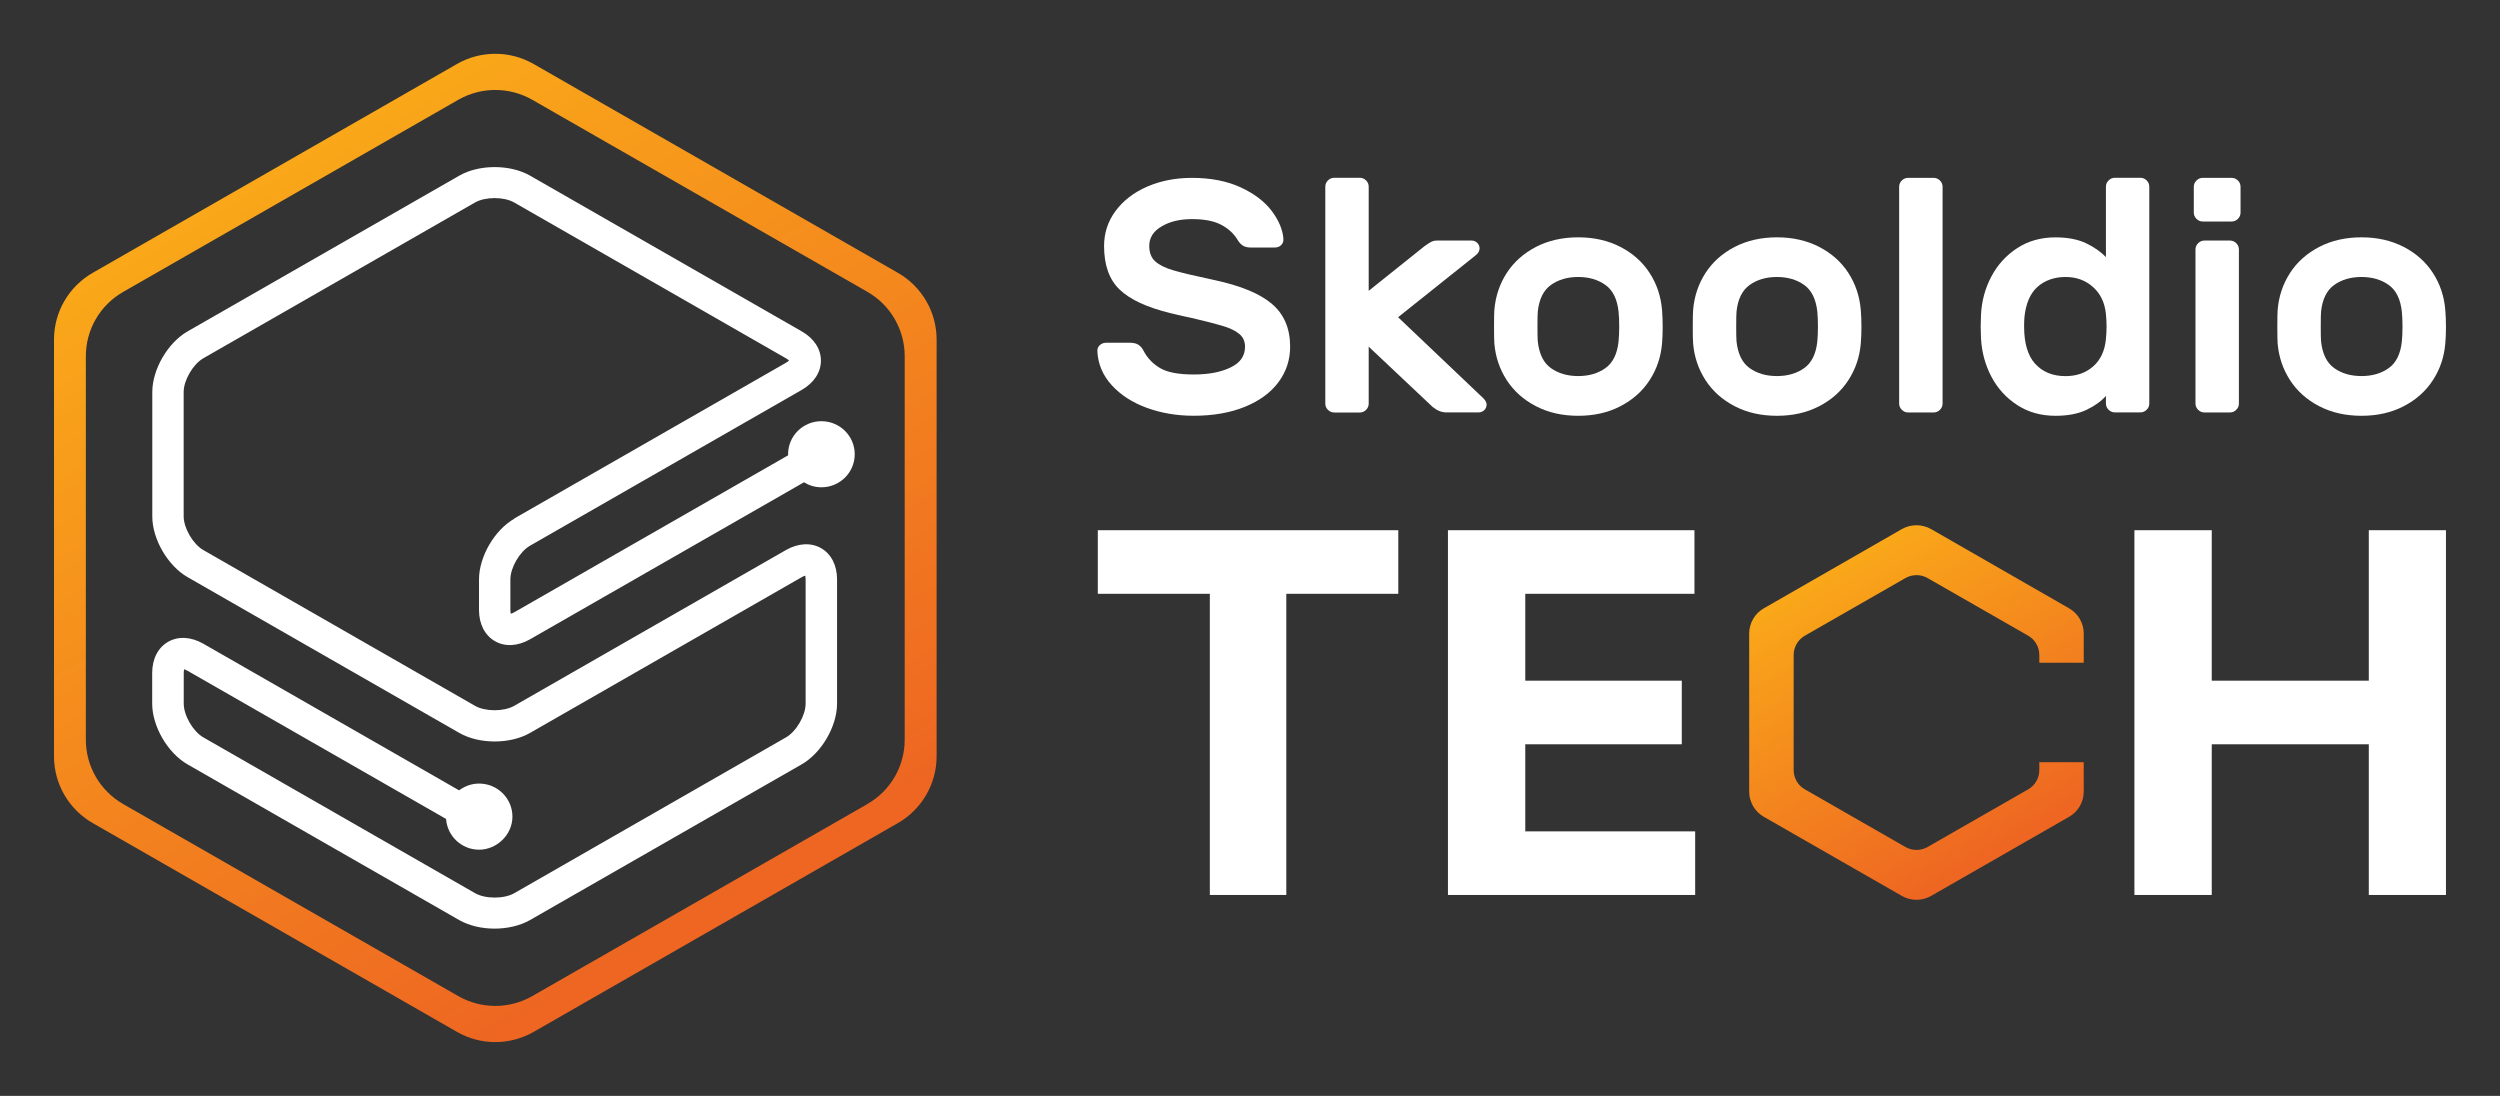 <?xml version="1.0" encoding="utf-8"?>
<svg xmlns="http://www.w3.org/2000/svg" fill="none" height="100%" overflow="visible" preserveAspectRatio="none" style="display: block;" viewBox="0 0 73 32" width="100%">
<rect x="0" y="0" width="73" height="32" fill="#333333" stroke="none"/>
<g id="SkooldioTech_Logo_Web_onlightBG 2">
<g id="Group">
<path d="M13.339 1.871L2.708 7.966C2.009 8.367 1.577 9.109 1.577 9.914V22.086C1.577 22.89 2.008 23.633 2.708 24.034L13.341 30.129C14.036 30.529 14.891 30.529 15.586 30.129L26.218 24.034C26.916 23.633 27.349 22.891 27.349 22.086V9.914C27.349 9.11 26.918 8.367 26.218 7.966L15.586 1.871C14.891 1.471 14.035 1.471 13.339 1.871ZM25.329 23.478L15.544 29.085C14.874 29.469 14.05 29.469 13.38 29.085L3.596 23.478C2.922 23.091 2.507 22.376 2.507 21.602V10.399C2.507 9.624 2.922 8.909 3.596 8.524L13.38 2.915C14.05 2.531 14.874 2.531 15.544 2.915L25.329 8.522C26.002 8.909 26.417 9.624 26.417 10.398V21.601C26.417 22.376 26.002 23.091 25.329 23.476V23.478Z" fill="url(#paint0_linear_0_698)" id="Vector"/>
<path d="M15.018 15.146C14.44 15.477 13.987 16.256 13.987 16.919V17.813C13.987 18.222 14.158 18.554 14.452 18.722C14.747 18.892 15.121 18.871 15.477 18.667L23.476 14.083C23.624 14.174 23.797 14.229 23.985 14.229C24.523 14.229 24.958 13.797 24.958 13.264C24.958 12.731 24.523 12.299 23.985 12.299C23.447 12.299 23.012 12.731 23.012 13.264C23.012 13.273 23.015 13.283 23.015 13.294L15.017 17.878C14.973 17.903 14.94 17.916 14.916 17.92C14.91 17.898 14.903 17.864 14.903 17.813V16.919C14.903 16.575 15.176 16.106 15.476 15.935L23.411 11.385C23.767 11.181 23.971 10.87 23.971 10.53C23.971 10.19 23.767 9.879 23.411 9.676L15.476 5.128C14.897 4.796 13.992 4.796 13.413 5.128L5.478 9.676C4.899 10.008 4.447 10.786 4.447 11.45V15.079C4.447 15.743 4.899 16.521 5.478 16.853L13.413 21.402C13.992 21.734 14.897 21.734 15.476 21.402L23.411 16.853C23.455 16.828 23.488 16.815 23.512 16.81C23.518 16.831 23.524 16.867 23.524 16.917V20.547C23.524 20.89 23.252 21.36 22.952 21.531L15.017 26.081C14.717 26.252 14.172 26.252 13.872 26.081L5.937 21.531C5.637 21.36 5.365 20.892 5.365 20.547V19.651C5.365 19.601 5.371 19.566 5.377 19.544C5.399 19.551 5.434 19.562 5.478 19.588L13.025 23.913C13.062 24.415 13.478 24.811 13.99 24.811C14.503 24.811 14.963 24.378 14.963 23.846C14.963 23.313 14.528 22.88 13.99 22.88C13.77 22.88 13.569 22.956 13.405 23.078L5.936 18.796C5.579 18.592 5.205 18.571 4.909 18.741C4.612 18.911 4.444 19.242 4.444 19.65V20.546C4.444 21.209 4.896 21.987 5.475 22.319L13.41 26.867C13.7 27.032 14.071 27.116 14.441 27.116C14.812 27.116 15.184 27.032 15.474 26.867L23.409 22.319C23.988 21.987 24.442 21.209 24.442 20.546V16.916C24.442 16.507 24.272 16.177 23.977 16.007C23.68 15.837 23.307 15.858 22.95 16.061L15.015 20.61C14.716 20.782 14.17 20.782 13.87 20.61L5.936 16.061C5.636 15.889 5.363 15.421 5.363 15.076V11.446C5.363 11.104 5.636 10.635 5.936 10.462L13.87 5.913C14.17 5.741 14.716 5.741 15.015 5.913L22.95 10.462C22.994 10.487 23.021 10.511 23.039 10.527C23.023 10.544 22.994 10.566 22.95 10.593L15.015 15.141L15.018 15.146Z" fill="white" id="Fill-3"/>
</g>
<g id="Group_2">
<path d="M32.056 17.339V15.482H40.83V17.339H37.56V26.133H35.327V17.339H32.056Z" fill="white" id="Vector_2"/>
<path d="M42.28 26.133V15.482H49.478V17.339H44.538V19.876H49.108V21.733H44.538V24.276H49.499V26.133H42.28Z" fill="white" id="Vector_3"/>
<path d="M62.325 26.133V15.482H64.583V19.876H69.169V15.482H71.422V26.133H69.169V21.733H64.583V26.133H62.325Z" fill="white" id="Vector_4"/>
<path d="M60.845 19.352V18.499C60.845 18.194 60.682 17.913 60.416 17.762L56.387 15.449C56.123 15.3 55.798 15.3 55.535 15.449L51.505 17.762C51.241 17.913 51.076 18.194 51.076 18.499V23.115C51.076 23.418 51.24 23.701 51.505 23.852L55.535 26.161C55.798 26.312 56.123 26.312 56.387 26.161L60.416 23.852C60.682 23.701 60.845 23.419 60.845 23.115V22.256H59.548V22.486C59.548 22.72 59.424 22.934 59.222 23.049L56.286 24.732C56.084 24.847 55.838 24.847 55.638 24.732L52.702 23.049C52.498 22.934 52.375 22.718 52.375 22.486V19.125C52.375 18.893 52.5 18.678 52.702 18.562L55.638 16.88C55.84 16.765 56.086 16.765 56.286 16.88L59.222 18.562C59.425 18.678 59.548 18.893 59.548 19.125V19.352H60.845Z" fill="url(#paint1_linear_0_698)" id="Vector_5"/>
</g>
<g id="Group_3">
<path d="M37.412 7.156C37.36 7.205 37.295 7.228 37.216 7.228H36.533C36.429 7.228 36.349 7.21 36.289 7.17C36.231 7.131 36.178 7.074 36.133 6.996C36.022 6.815 35.863 6.67 35.655 6.562C35.447 6.452 35.163 6.398 34.807 6.398C34.45 6.398 34.158 6.469 33.919 6.611C33.678 6.752 33.558 6.942 33.558 7.18C33.558 7.373 33.614 7.522 33.728 7.628C33.842 7.733 34.02 7.823 34.259 7.893C34.499 7.964 34.893 8.057 35.439 8.173C36.226 8.34 36.795 8.576 37.145 8.878C37.497 9.179 37.672 9.596 37.672 10.123C37.672 10.509 37.558 10.855 37.331 11.16C37.104 11.465 36.776 11.706 36.35 11.879C35.925 12.052 35.426 12.14 34.854 12.14C34.365 12.14 33.911 12.063 33.488 11.909C33.066 11.755 32.724 11.534 32.463 11.248C32.203 10.962 32.064 10.635 32.044 10.269C32.038 10.192 32.06 10.129 32.112 10.08C32.164 10.031 32.228 10.008 32.307 10.008H32.99C33.094 10.008 33.178 10.027 33.239 10.066C33.301 10.105 33.351 10.162 33.391 10.241C33.501 10.453 33.662 10.623 33.873 10.747C34.084 10.873 34.411 10.935 34.854 10.935C35.297 10.935 35.641 10.868 35.926 10.733C36.213 10.598 36.355 10.395 36.355 10.124C36.355 9.97 36.3 9.846 36.19 9.753C36.079 9.661 35.923 9.583 35.721 9.522C35.519 9.461 35.214 9.382 34.805 9.286C34.643 9.255 34.431 9.206 34.171 9.142C33.488 8.975 32.996 8.746 32.694 8.456C32.391 8.167 32.239 7.743 32.239 7.183C32.239 6.802 32.351 6.463 32.575 6.159C32.799 5.858 33.107 5.62 33.496 5.45C33.886 5.281 34.322 5.194 34.803 5.194C35.349 5.194 35.822 5.285 36.223 5.469C36.623 5.653 36.926 5.883 37.134 6.159C37.342 6.436 37.456 6.707 37.475 6.971C37.481 7.048 37.459 7.111 37.407 7.159" fill="white" id="Fill-5"/>
<path d="M39.966 11.784C39.966 11.855 39.941 11.916 39.889 11.968C39.837 12.02 39.776 12.045 39.703 12.045H38.962C38.891 12.045 38.828 12.02 38.776 11.968C38.724 11.916 38.699 11.857 38.699 11.784V5.452C38.699 5.381 38.724 5.32 38.776 5.268C38.828 5.216 38.889 5.191 38.962 5.191H39.703C39.774 5.191 39.836 5.216 39.889 5.268C39.941 5.32 39.966 5.381 39.966 5.452V8.492L41.595 7.189C41.666 7.137 41.728 7.098 41.78 7.068C41.832 7.038 41.897 7.024 41.975 7.024H42.97C43.035 7.024 43.09 7.048 43.136 7.092C43.182 7.137 43.204 7.191 43.204 7.255C43.204 7.326 43.167 7.39 43.097 7.449L40.824 9.263L43.311 11.627C43.376 11.692 43.409 11.753 43.409 11.811C43.409 11.876 43.387 11.931 43.341 11.975C43.295 12.02 43.24 12.042 43.175 12.042H42.229C42.092 12.042 41.96 11.987 41.829 11.879L39.966 10.123V11.783V11.784Z" fill="white" id="Fill-7"/>
<path d="M45.288 8.32C45.07 8.474 44.941 8.735 44.903 9.101C44.897 9.165 44.894 9.31 44.894 9.535C44.894 9.76 44.897 9.904 44.903 9.969C44.943 10.335 45.07 10.596 45.288 10.75C45.505 10.904 45.77 10.981 46.083 10.981C46.395 10.981 46.66 10.904 46.877 10.75C47.095 10.596 47.224 10.335 47.262 9.969C47.275 9.84 47.281 9.695 47.281 9.535C47.281 9.374 47.275 9.23 47.262 9.101C47.223 8.735 47.095 8.474 46.877 8.32C46.66 8.165 46.395 8.088 46.083 8.088C45.77 8.088 45.505 8.165 45.288 8.32ZM48.55 9.546C48.55 9.714 48.544 9.874 48.532 10.028C48.498 10.421 48.379 10.778 48.17 11.099C47.962 11.421 47.678 11.674 47.317 11.861C46.956 12.049 46.545 12.141 46.084 12.141C45.624 12.141 45.211 12.049 44.849 11.861C44.488 11.674 44.205 11.421 43.996 11.099C43.788 10.777 43.668 10.42 43.635 10.028C43.629 9.951 43.626 9.791 43.626 9.546C43.626 9.3 43.629 9.131 43.635 9.054C43.668 8.654 43.788 8.294 43.996 7.972C44.205 7.65 44.49 7.397 44.849 7.21C45.211 7.023 45.622 6.93 46.084 6.93C46.546 6.93 46.956 7.024 47.317 7.21C47.678 7.397 47.962 7.65 48.17 7.972C48.379 8.294 48.498 8.654 48.532 9.054C48.544 9.208 48.55 9.373 48.55 9.546Z" fill="white" id="Fill-9"/>
<path d="M51.091 8.32C50.874 8.474 50.744 8.735 50.706 9.101C50.7 9.165 50.697 9.31 50.697 9.535C50.697 9.76 50.7 9.904 50.706 9.969C50.746 10.335 50.874 10.596 51.091 10.75C51.309 10.904 51.574 10.981 51.886 10.981C52.198 10.981 52.463 10.904 52.681 10.75C52.898 10.596 53.028 10.335 53.066 9.969C53.078 9.84 53.084 9.695 53.084 9.535C53.084 9.374 53.078 9.23 53.066 9.101C53.026 8.735 52.898 8.474 52.681 8.32C52.463 8.165 52.198 8.088 51.886 8.088C51.574 8.088 51.309 8.165 51.091 8.32ZM54.354 9.546C54.354 9.714 54.348 9.874 54.335 10.028C54.302 10.421 54.182 10.778 53.974 11.099C53.766 11.421 53.482 11.674 53.121 11.861C52.76 12.049 52.348 12.141 51.888 12.141C51.427 12.141 51.014 12.049 50.653 11.861C50.292 11.674 50.008 11.421 49.8 11.099C49.592 10.777 49.472 10.42 49.439 10.028C49.432 9.951 49.429 9.791 49.429 9.546C49.429 9.301 49.432 9.131 49.439 9.054C49.472 8.654 49.592 8.294 49.8 7.972C50.008 7.65 50.293 7.397 50.653 7.21C51.014 7.023 51.426 6.93 51.888 6.93C52.35 6.93 52.76 7.024 53.121 7.21C53.482 7.397 53.766 7.65 53.974 7.972C54.182 8.294 54.302 8.654 54.335 9.054C54.348 9.208 54.354 9.373 54.354 9.546Z" fill="white" id="Fill-11"/>
<path d="M56.645 11.967C56.593 12.019 56.532 12.044 56.459 12.044H55.718C55.647 12.044 55.586 12.019 55.534 11.967C55.482 11.915 55.455 11.855 55.455 11.783V5.454C55.455 5.383 55.48 5.322 55.534 5.27C55.586 5.219 55.647 5.193 55.718 5.193H56.459C56.53 5.193 56.592 5.218 56.645 5.27C56.697 5.322 56.723 5.383 56.723 5.454V11.784C56.723 11.855 56.697 11.916 56.645 11.968" fill="white" id="Fill-13"/>
<path d="M59.43 10.626C59.648 10.863 59.943 10.983 60.313 10.983C60.638 10.983 60.908 10.887 61.122 10.698C61.337 10.508 61.46 10.242 61.493 9.901C61.505 9.772 61.512 9.65 61.512 9.535C61.512 9.42 61.505 9.297 61.493 9.168C61.46 8.84 61.335 8.577 61.117 8.382C60.9 8.186 60.632 8.088 60.313 8.088C59.995 8.088 59.708 8.184 59.493 8.378C59.279 8.571 59.153 8.867 59.113 9.266C59.107 9.33 59.104 9.42 59.104 9.536C59.104 10.025 59.213 10.39 59.43 10.627V10.626ZM61.493 5.452C61.493 5.381 61.518 5.32 61.572 5.268C61.624 5.216 61.685 5.191 61.756 5.191H62.497C62.568 5.191 62.63 5.216 62.682 5.268C62.734 5.32 62.759 5.381 62.759 5.452V11.783C62.759 11.854 62.734 11.915 62.682 11.965C62.63 12.017 62.568 12.042 62.497 12.042H61.756C61.685 12.042 61.624 12.017 61.572 11.965C61.52 11.915 61.493 11.854 61.493 11.783V11.561C61.357 11.715 61.168 11.851 60.927 11.967C60.685 12.083 60.383 12.141 60.02 12.141C59.597 12.141 59.225 12.037 58.904 11.828C58.582 11.619 58.33 11.343 58.148 10.998C57.967 10.654 57.866 10.278 57.845 9.874L57.836 9.536L57.845 9.198C57.864 8.793 57.965 8.419 58.148 8.074C58.33 7.73 58.582 7.453 58.904 7.244C59.225 7.035 59.597 6.931 60.02 6.931C60.378 6.931 60.678 6.99 60.917 7.104C61.158 7.221 61.349 7.356 61.493 7.51V5.454V5.452Z" fill="white" id="Fill-15"/>
<path d="M65.298 11.967C65.246 12.019 65.185 12.044 65.112 12.044H64.371C64.3 12.044 64.239 12.019 64.186 11.967C64.135 11.915 64.108 11.855 64.108 11.783V7.285C64.108 7.214 64.133 7.153 64.186 7.101C64.239 7.049 64.3 7.024 64.371 7.024H65.112C65.183 7.024 65.245 7.049 65.298 7.101C65.35 7.153 65.376 7.214 65.376 7.285V11.783C65.376 11.854 65.35 11.915 65.298 11.967ZM65.347 5.27C65.399 5.322 65.424 5.383 65.424 5.454V6.207C65.424 6.277 65.399 6.339 65.347 6.391C65.295 6.442 65.234 6.468 65.161 6.468H64.322C64.251 6.468 64.19 6.442 64.138 6.391C64.086 6.339 64.059 6.277 64.059 6.207V5.454C64.059 5.383 64.086 5.322 64.138 5.27C64.19 5.219 64.251 5.193 64.322 5.193H65.161C65.232 5.193 65.293 5.218 65.347 5.27Z" fill="white" id="Fill-17"/>
<path d="M68.16 8.32C67.942 8.474 67.813 8.735 67.775 9.101C67.769 9.165 67.766 9.31 67.766 9.535C67.766 9.76 67.769 9.904 67.775 9.969C67.814 10.335 67.942 10.596 68.16 10.75C68.377 10.904 68.642 10.981 68.954 10.981C69.267 10.981 69.532 10.904 69.749 10.75C69.967 10.596 70.096 10.335 70.134 9.969C70.147 9.84 70.153 9.695 70.153 9.535C70.153 9.374 70.147 9.23 70.134 9.101C70.095 8.735 69.967 8.474 69.749 8.32C69.532 8.165 69.267 8.088 68.954 8.088C68.642 8.088 68.377 8.165 68.16 8.32ZM71.422 9.546C71.422 9.714 71.416 9.874 71.403 10.028C71.37 10.421 71.251 10.778 71.042 11.099C70.834 11.421 70.55 11.674 70.189 11.861C69.828 12.049 69.417 12.141 68.956 12.141C68.496 12.141 68.082 12.049 67.721 11.861C67.36 11.674 67.076 11.421 66.868 11.099C66.66 10.777 66.54 10.42 66.507 10.028C66.501 9.951 66.498 9.791 66.498 9.546C66.498 9.3 66.501 9.131 66.507 9.054C66.54 8.654 66.66 8.294 66.868 7.972C67.076 7.65 67.362 7.397 67.721 7.21C68.082 7.023 68.494 6.93 68.956 6.93C69.418 6.93 69.828 7.024 70.189 7.21C70.55 7.397 70.834 7.65 71.042 7.972C71.251 8.294 71.37 8.654 71.403 9.054C71.416 9.208 71.422 9.373 71.422 9.546Z" fill="white" id="Fill-19"/>
</g>
</g>
<defs>
<linearGradient gradientUnits="userSpaceOnUse" id="paint0_linear_0_698" x1="2.689" x2="20.833" y1="-3.352" y2="26.655">
<stop stop-color="#FFD200"/>
<stop offset="0.26" stop-color="#FAA919"/>
<stop offset="1" stop-color="#EE6622"/>
</linearGradient>
<linearGradient gradientUnits="userSpaceOnUse" id="paint1_linear_0_698" x1="51.498" x2="58.374" y1="13.47" y2="24.844">
<stop stop-color="#FFD200"/>
<stop offset="0.26" stop-color="#FAA919"/>
<stop offset="1" stop-color="#EE6622"/>
</linearGradient>
</defs>
</svg>